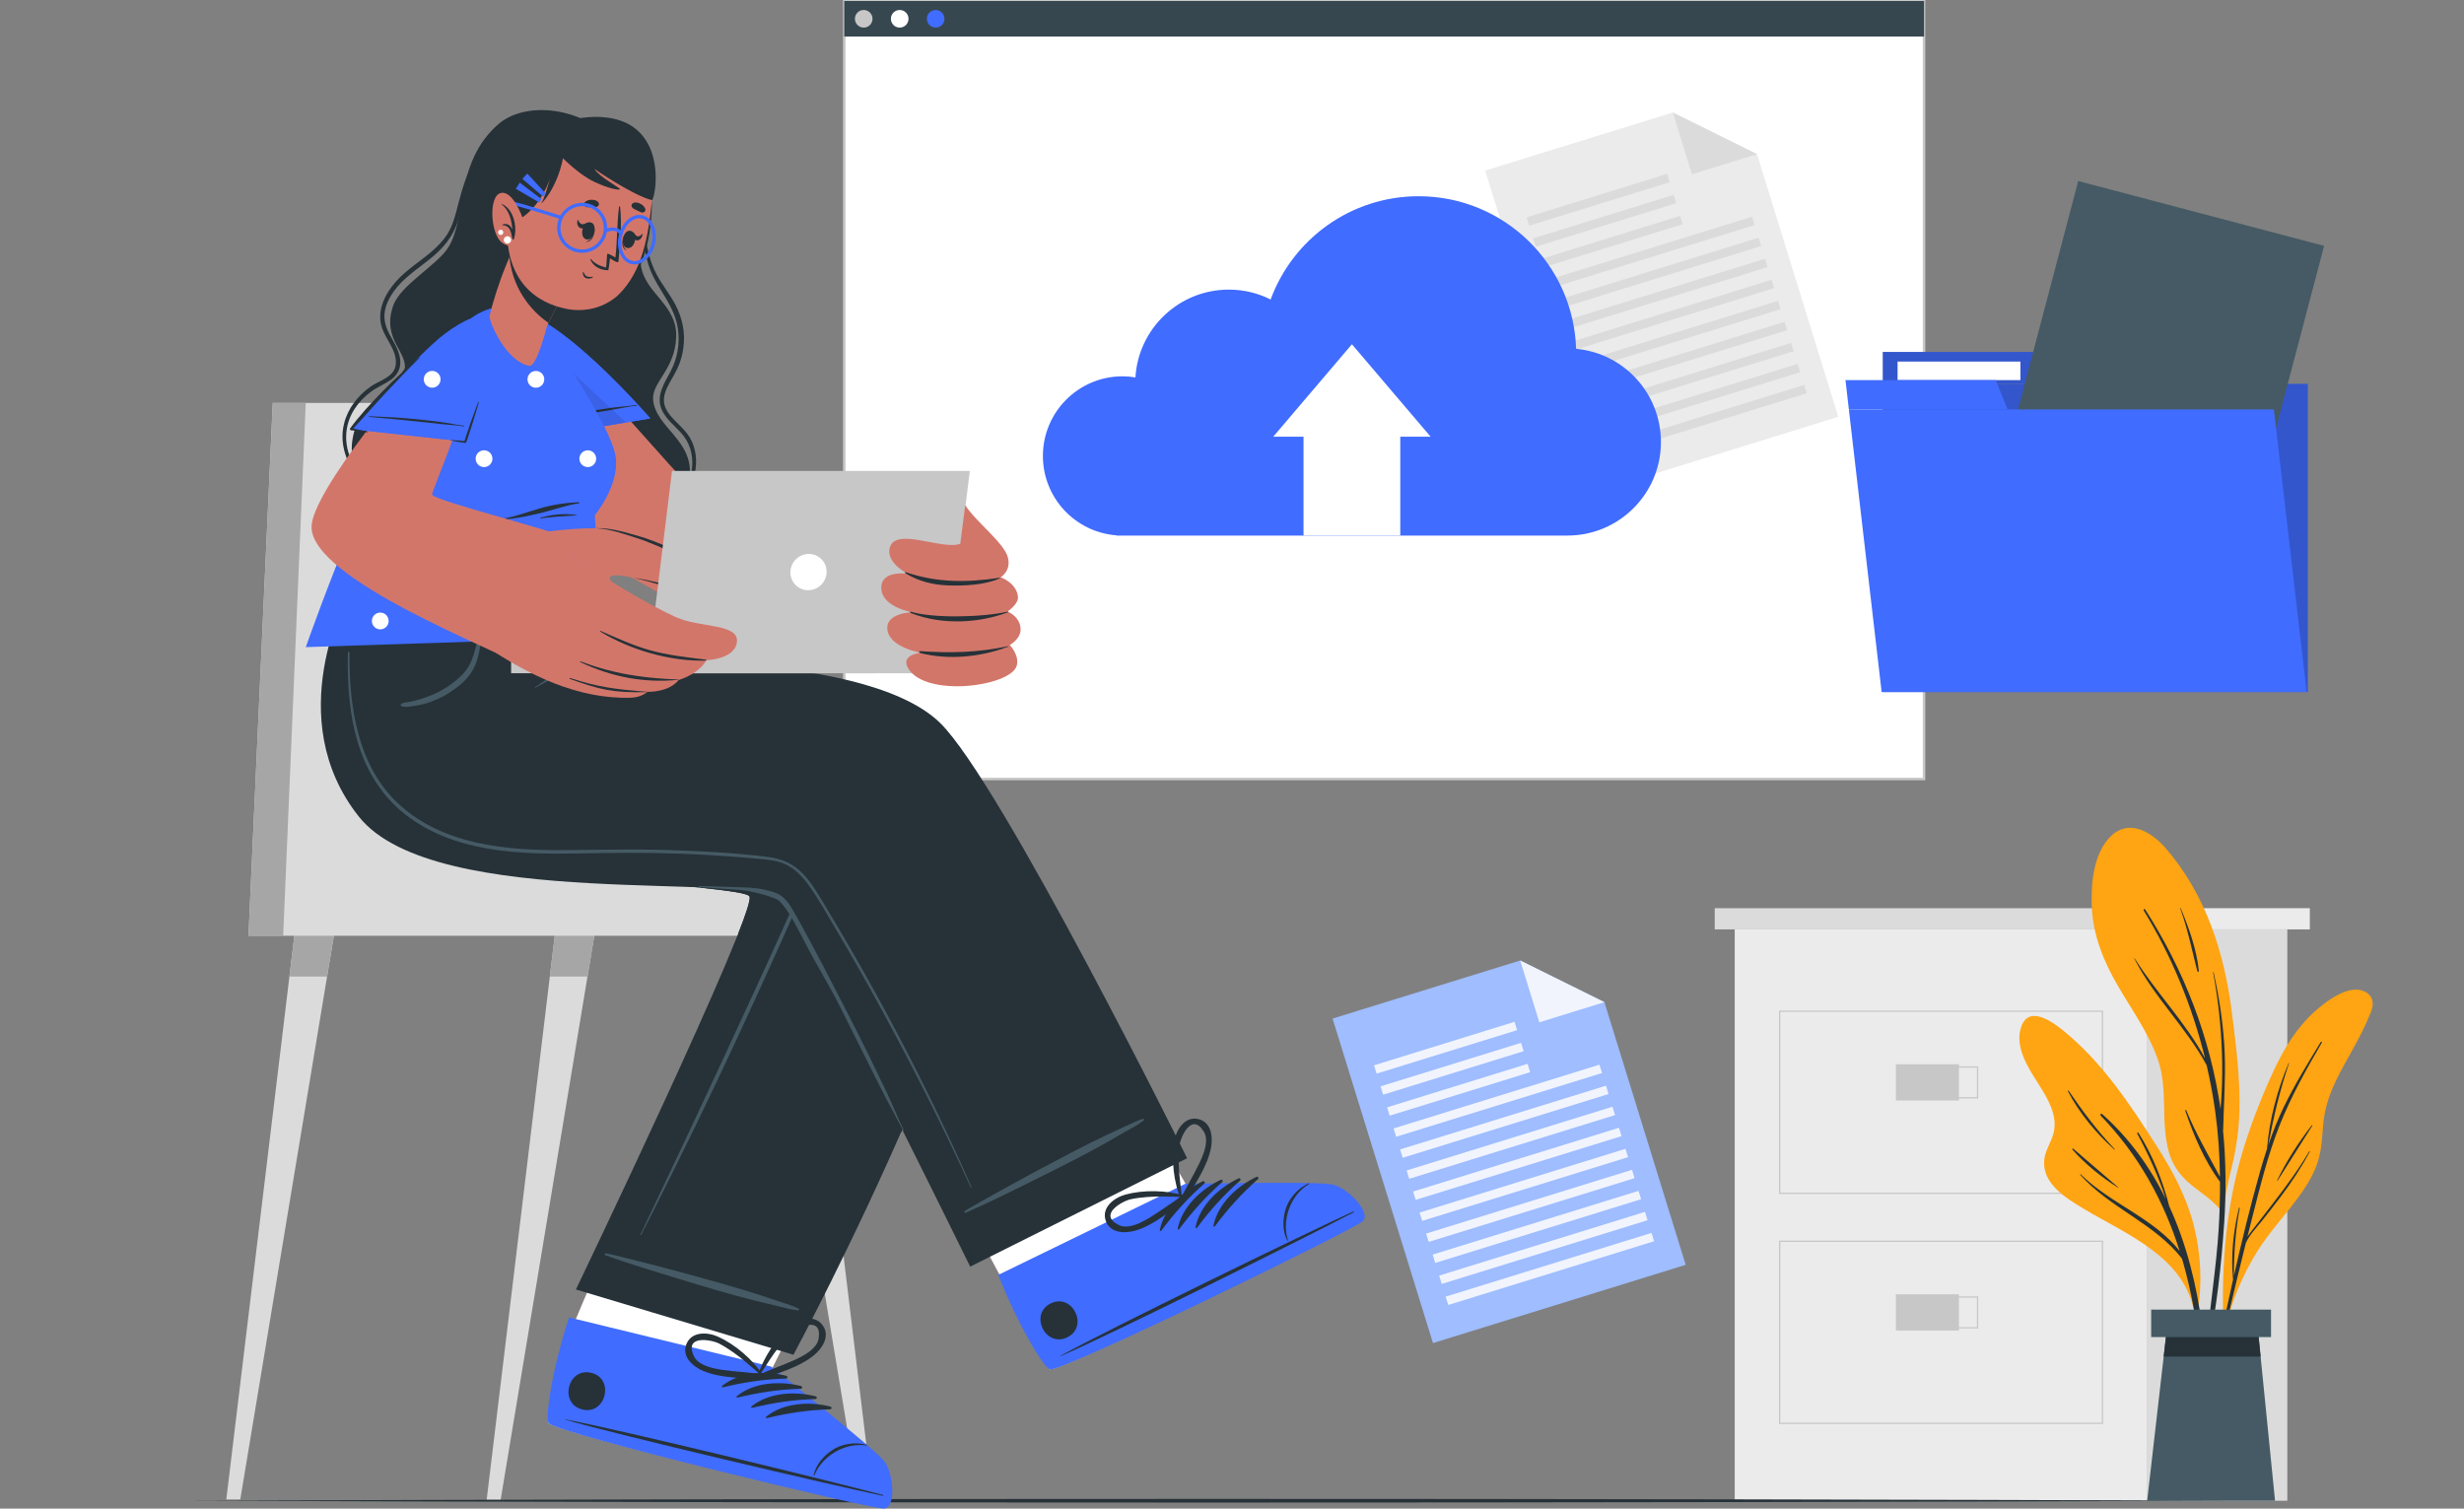 <svg width="490" height="300" viewBox="0 0 490 300" fill="none" xmlns="http://www.w3.org/2000/svg">
<rect x="0" y="0" width="490" height="300" fill="#808080" stroke="none"/>
<g clip-path="url(#clip0_3374_73679)">
<path d="M427.05 184.824H344.977V298.437H427.05V184.824Z" fill="#EBEBEB"/>
<path d="M431.026 180.602H341V184.816H431.026V180.602Z" fill="#DBDBDB"/>
<path d="M459.341 180.602H431.025V184.816H459.341V180.602Z" fill="#EBEBEB"/>
<path d="M454.861 184.824H427.051V298.437H454.861V184.824Z" fill="#DBDBDB"/>
<path d="M418.11 201.094H353.914V237.3H418.11V201.094Z" stroke="#C7C7C7" stroke-width="0.25" stroke-miterlimit="10"/>
<path d="M389.558 211.637H377.021V218.842H389.558V211.637Z" fill="#C7C7C7"/>
<path d="M393.267 212.18H380.73V218.303H393.267V212.18Z" stroke="#C7C7C7" stroke-width="0.25" stroke-miterlimit="10"/>
<path d="M418.11 246.836H353.914V283.042H418.11V246.836Z" stroke="#C7C7C7" stroke-width="0.25" stroke-miterlimit="10"/>
<path d="M389.558 257.379H377.021V264.584H389.558V257.379Z" fill="#C7C7C7"/>
<path d="M393.267 257.922H380.73V264.046H393.267V257.922Z" stroke="#C7C7C7" stroke-width="0.25" stroke-miterlimit="10"/>
<path d="M37 298.43C167.373 297.949 313.627 297.941 444 298.43C313.627 298.92 167.373 298.912 37 298.43Z" fill="#263238"/>
<path d="M382.621 0.199H167.895V154.91H382.621V0.199Z" fill="white" stroke="#C7C7C7" stroke-width="0.5" stroke-miterlimit="10"/>
<path d="M382.621 0.199H167.895V7.27H382.621V0.199Z" fill="#37474F"/>
<path d="M173.513 3.736C173.513 4.707 172.732 5.488 171.761 5.488C170.791 5.488 170.01 4.707 170.01 3.736C170.01 2.766 170.791 1.984 171.761 1.984C172.732 1.984 173.513 2.766 173.513 3.736Z" fill="#C7C7C7"/>
<path d="M180.669 3.736C180.669 4.707 179.888 5.488 178.917 5.488C177.947 5.488 177.166 4.707 177.166 3.736C177.166 2.766 177.947 1.984 178.917 1.984C179.888 1.984 180.669 2.766 180.669 3.736Z" fill="white"/>
<path d="M187.823 3.736C187.823 4.707 187.042 5.488 186.072 5.488C185.101 5.488 184.32 4.707 184.32 3.736C184.32 2.766 185.101 1.984 186.072 1.984C187.042 1.984 187.823 2.766 187.823 3.736Z" fill="#406CFF"/>
<path d="M458.938 76.328H374.412V137.619H458.938V76.328Z" fill="#406CFF"/>
<path d="M404.283 69.981H374.412V76.327H406L404.283 69.981Z" fill="#406CFF"/>
<g opacity="0.2">
<path d="M458.938 76.328H374.412V137.619H458.938V76.328Z" fill="black"/>
<path d="M404.283 69.981H374.412V76.327H406L404.283 69.981Z" fill="black"/>
</g>
<path d="M401.785 71.898H377.359V75.591H401.785V71.898Z" fill="white"/>
<path d="M449.29 97.805L462.182 48.895L413.284 35.999L400.392 84.909L449.29 97.805Z" fill="#455A64"/>
<path d="M458.715 137.617H374.19L367.67 81.414H452.196L458.715 137.617Z" fill="#406CFF"/>
<path d="M396.862 75.59H367L367.67 81.413H399.249L396.862 75.59Z" fill="#406CFF"/>
<path d="M365.571 82.89L315.316 98.452L295.348 33.924L332.657 22.371L349.406 30.657L365.571 82.89Z" fill="#EBEBEB"/>
<path d="M332.656 22.371L349.406 30.657L336.467 34.666L332.656 22.371Z" fill="#DBDBDB"/>
<path d="M304.107 44.873L332.045 36.223L331.532 34.564L303.593 43.215L304.107 44.873Z" fill="#DBDBDB"/>
<path d="M305.404 49.057L333.342 40.406L332.829 38.748L304.89 47.398L305.404 49.057Z" fill="#DBDBDB"/>
<path d="M306.702 53.233L334.641 44.582L334.127 42.924L306.189 51.574L306.702 53.233Z" fill="#DBDBDB"/>
<path d="M307.995 57.426L348.934 44.75L348.42 43.092L307.482 55.767L307.995 57.426Z" fill="#DBDBDB"/>
<path d="M309.294 61.602L350.232 48.926L349.719 47.267L308.78 59.943L309.294 61.602Z" fill="#DBDBDB"/>
<path d="M310.585 65.785L351.523 53.109L351.01 51.451L310.071 64.127L310.585 65.785Z" fill="#DBDBDB"/>
<path d="M311.876 69.973L352.814 57.297L352.301 55.638L311.362 68.314L311.876 69.973Z" fill="#DBDBDB"/>
<path d="M313.167 74.156L354.105 61.48L353.592 59.822L312.653 72.498L313.167 74.156Z" fill="#DBDBDB"/>
<path d="M314.465 78.332L355.404 65.656L354.891 63.998L313.952 76.674L314.465 78.332Z" fill="#DBDBDB"/>
<path d="M315.764 82.516L356.703 69.84L356.19 68.181L315.251 80.857L315.764 82.516Z" fill="#DBDBDB"/>
<path d="M317.053 86.692L357.992 74.016L357.479 72.357L316.54 85.033L317.053 86.692Z" fill="#DBDBDB"/>
<path d="M318.352 90.875L359.291 78.199L358.778 76.541L317.839 89.217L318.352 90.875Z" fill="#DBDBDB"/>
<path d="M335.224 251.519L284.968 267.081L265 202.553L302.309 191L319.058 199.286L335.224 251.519Z" fill="#9FBDFF"/>
<path d="M302.309 191L319.058 199.286L306.119 203.295L302.309 191Z" fill="#F1F4FD"/>
<path d="M273.759 213.502L301.697 204.852L301.184 203.193L273.246 211.844L273.759 213.502Z" fill="#F1F4FD"/>
<path d="M275.056 217.686L302.994 209.035L302.481 207.377L274.543 216.027L275.056 217.686Z" fill="#F1F4FD"/>
<path d="M276.355 221.861L304.293 213.211L303.78 211.552L275.842 220.203L276.355 221.861Z" fill="#F1F4FD"/>
<path d="M277.647 226.055L318.586 213.379L318.073 211.72L277.134 224.396L277.647 226.055Z" fill="#F1F4FD"/>
<path d="M278.946 230.231L319.885 217.555L319.372 215.896L278.433 228.572L278.946 230.231Z" fill="#F1F4FD"/>
<path d="M280.237 234.414L321.176 221.738L320.663 220.08L279.724 232.756L280.237 234.414Z" fill="#F1F4FD"/>
<path d="M281.528 238.602L322.467 225.926L321.954 224.267L281.015 236.943L281.528 238.602Z" fill="#F1F4FD"/>
<path d="M282.819 242.785L323.758 230.109L323.245 228.451L282.306 241.127L282.819 242.785Z" fill="#F1F4FD"/>
<path d="M284.118 246.961L325.057 234.285L324.543 232.627L283.605 245.303L284.118 246.961Z" fill="#F1F4FD"/>
<path d="M285.417 251.145L326.355 238.469L325.842 236.81L284.903 249.486L285.417 251.145Z" fill="#F1F4FD"/>
<path d="M286.706 255.32L327.645 242.645L327.131 240.986L286.192 253.662L286.706 255.32Z" fill="#F1F4FD"/>
<path d="M288.005 259.504L328.943 246.828L328.43 245.17L287.491 257.846L288.005 259.504Z" fill="#F1F4FD"/>
<path d="M207.396 90.665C207.396 99.014 213.85 105.848 222.047 106.456V106.503H311.695C321.975 106.503 330.298 98.17 330.298 87.895C330.298 78.204 322.89 70.234 313.43 69.366C312.894 52.526 299.08 39.023 282.109 39.023C268.603 39.023 257.084 47.57 252.682 59.557C250.181 58.294 247.356 57.592 244.366 57.592C234.473 57.592 226.386 65.31 225.795 75.048C224.958 74.906 224.098 74.835 223.223 74.835C214.481 74.835 207.396 81.929 207.396 90.665Z" fill="#406CFF"/>
<path d="M278.465 83.449H259.223V106.492H278.465V83.449Z" fill="white"/>
<path d="M253.203 86.836H284.493L268.848 68.457L253.203 86.836Z" fill="white"/>
<path d="M151 178.898L153.546 194.194L170.817 298.184H173.599L161.045 194.194L159.184 178.898H151Z" fill="#DBDBDB"/>
<path d="M159.184 178.898H151L153.546 194.194H161.045L159.184 178.898Z" fill="#A6A6A6"/>
<path d="M96.787 298.184H99.57L116.832 194.194L119.377 178.898H111.193L109.341 194.194L96.787 298.184Z" fill="#DBDBDB"/>
<path d="M111.194 178.898L109.342 194.194H116.832L119.378 178.898H111.194Z" fill="#A6A6A6"/>
<path d="M45 298.184H47.783L65.045 194.194L67.599 178.898H59.406L57.554 194.194L45 298.184Z" fill="#DBDBDB"/>
<path d="M57.555 194.194H65.045L67.6 178.898H59.407L57.555 194.194Z" fill="#A6A6A6"/>
<path d="M49.416 186.087H175.925V172.754H128.564L112.643 80.125H54.242L49.416 186.087Z" fill="#DBDBDB"/>
<path d="M49.416 186.087H56.313L60.802 80.125H54.242L49.416 186.087Z" fill="#A6A6A6"/>
<path d="M175.634 299.702C173.344 299.921 111.038 285.009 109.086 282.983C108.849 282.755 110.08 277.097 111.887 269.367L111.923 269.212C113.055 264.311 131.247 224.723 131.247 224.723L171.629 236.03L153.244 272.771C153.244 272.771 160.844 278.265 167.35 283.485C167.35 283.494 167.368 283.494 167.368 283.503C171.391 286.706 174.858 289.59 175.588 290.521C177.495 292.958 177.933 299.501 175.643 299.702H175.634Z" fill="#D3766A"/>
<path d="M175.624 299.692C173.343 299.911 111.037 284.999 109.066 282.983C108.829 282.754 110.061 277.096 111.867 269.367L111.904 269.221C112.314 267.395 115.124 260.743 118.455 253.113C125.097 254.911 148.919 261.372 157.577 264.055L153.225 272.761C153.225 272.761 160.816 278.264 167.33 283.475C167.33 283.475 167.33 283.475 167.33 283.494C171.354 286.697 174.821 289.581 175.56 290.511C177.467 292.957 177.904 299.501 175.614 299.692H175.624Z" fill="white"/>
<path d="M175.834 299.99C173.48 300.191 111.138 285.106 109.121 283.034C108.355 282.249 109.742 272.411 113.172 261.98L153.353 271.754C153.353 271.754 173.863 288.026 175.824 290.545C177.777 293.054 178.187 299.789 175.834 299.99Z" fill="#406CFF"/>
<path d="M175.541 297.276C165.149 294.492 122.988 284.235 112.505 282.273C112.423 282.255 112.405 282.318 112.487 282.337C122.724 285.321 164.966 295.232 175.495 297.44C175.714 297.486 175.76 297.331 175.531 297.267L175.541 297.276Z" fill="#263238"/>
<path d="M172.355 287.33C169.901 286.627 167.191 287.22 165.485 288.37C163.843 289.474 162.246 291.199 161.799 293.39C161.79 293.453 161.9 293.481 161.927 293.417C163.515 289.474 168.104 286.773 172.328 287.458C172.41 287.476 172.447 287.348 172.355 287.33Z" fill="#263238"/>
<path d="M156.372 273.594C152.202 272.526 146.992 272.827 143.571 275.62C143.434 275.729 143.598 275.912 143.735 275.884C147.987 274.853 151.937 274.269 156.326 274.132C156.636 274.123 156.673 273.676 156.381 273.603L156.372 273.594Z" fill="#263238"/>
<path d="M159.301 275.629C155.132 274.561 149.922 274.862 146.501 277.655C146.364 277.764 146.528 277.947 146.665 277.919C150.917 276.888 154.867 276.304 159.256 276.167C159.566 276.158 159.602 275.711 159.31 275.638L159.301 275.629Z" fill="#263238"/>
<path d="M162.219 277.672C158.05 276.604 152.84 276.905 149.419 279.698C149.282 279.807 149.446 279.99 149.583 279.962C153.835 278.931 157.785 278.347 162.174 278.21C162.484 278.201 162.52 277.754 162.228 277.681L162.219 277.672Z" fill="#263238"/>
<path d="M165.149 279.711C160.979 278.643 155.77 278.944 152.348 281.737C152.212 281.846 152.376 282.029 152.513 282.002C156.764 280.97 160.715 280.386 165.103 280.249C165.413 280.24 165.45 279.793 165.158 279.72L165.149 279.711Z" fill="#263238"/>
<path d="M117.569 272.992C112.87 271.869 111.118 279.17 115.826 280.293C120.525 281.415 122.276 274.114 117.569 272.992Z" fill="#263238"/>
<path d="M163.589 263.522C161.892 261.25 158.817 262.327 157.066 263.832C154.237 266.278 151.783 270.066 150.679 273.616C150.652 273.707 150.706 273.752 150.779 273.771C150.798 274.09 151.09 274.428 151.445 274.291C154.922 272.949 158.808 271.945 161.764 269.582C163.498 268.204 165.186 265.676 163.58 263.531L163.589 263.522ZM156.308 271.17C154.611 271.872 152.896 272.484 151.226 273.25C152.476 271.343 153.644 269.399 155.086 267.62C155.77 266.771 156.5 265.913 157.294 265.165C158.535 264.006 163.489 261.496 162.804 266.15C162.43 268.715 158.325 270.33 156.308 271.17Z" fill="#263238"/>
<path d="M139.914 272.649C143.418 274.091 147.432 273.963 151.146 274.273C151.529 274.31 151.721 273.899 151.648 273.589C151.711 273.562 151.757 273.489 151.702 273.416C149.649 270.322 146.228 267.374 142.825 265.823C140.726 264.864 137.469 264.7 136.475 267.356C135.544 269.866 137.871 271.809 139.914 272.658V272.649ZM137.971 269.656C136.01 265.385 141.465 266.398 142.98 267.164C143.956 267.657 144.887 268.278 145.79 268.898C147.67 270.203 149.339 271.745 151.073 273.215C149.257 272.95 147.442 272.841 145.617 272.649C143.445 272.412 139.057 272.01 137.971 269.656Z" fill="#263238"/>
<path d="M157.795 269.404L114.531 256.426C114.531 256.426 150.186 182.095 149.064 178.317C148.316 175.789 94.851 175.616 79.177 161.544C62.955 146.979 75.582 118.369 75.582 118.369L120.534 118.141C120.534 118.141 119.759 127.522 121.483 128.982C122.614 129.959 184.071 135.361 195.841 157.966C206.525 178.482 157.786 269.413 157.786 269.413L157.795 269.404Z" fill="#263238"/>
<path d="M149.074 178.307C149.265 178.946 148.399 181.62 146.82 185.608L179.127 225.315C190.65 199.041 201.48 168.752 195.86 157.956C184.09 135.351 122.633 129.939 121.493 128.972C119.787 127.512 120.553 118.121 120.553 118.121L92.023 118.267L139.439 176.527C145.151 177.157 148.882 177.65 149.074 178.307Z" fill="#263238"/>
<path d="M158.872 260.251C157.75 259.685 156.518 259.338 155.341 258.937C154.091 258.517 152.841 258.088 151.591 257.677C149.119 256.883 146.646 256.126 144.146 255.414C139.119 253.99 134.092 252.603 129.028 251.317C126.392 250.65 120.735 249.181 120.388 249.236C120.224 249.263 120.178 249.546 120.334 249.601C125.224 251.353 130.187 252.85 135.15 254.365C140.105 255.88 145.077 257.367 150.095 258.636C151.491 258.992 152.887 259.302 154.283 259.63C155.743 259.977 157.221 260.452 158.726 260.579C158.872 260.589 159.009 260.315 158.854 260.233L158.872 260.251Z" fill="#455A64"/>
<path d="M78.009 126.93C78.146 125.433 78.319 123.927 78.484 122.431C78.502 122.257 78.775 122.257 78.757 122.431C78.155 128.509 77.544 134.733 78.657 140.792C79.706 146.46 82.48 151.424 86.686 155.348C95.6 163.671 108.072 166.117 119.695 168.097C126.346 169.229 133.043 170.105 139.758 170.762C143.052 171.081 146.345 171.346 149.648 171.556C152.914 171.757 156.199 171.793 159.465 171.976C160.496 172.03 161.418 172.505 161.263 173.682C161.162 174.394 160.761 175.097 160.478 175.745C160.131 176.539 159.775 177.333 159.429 178.127C158.115 181.093 156.801 184.059 155.469 187.024C152.732 193.13 149.958 199.217 147.139 205.286C141.556 217.341 135.753 229.296 129.759 241.141C129.01 242.611 128.271 244.08 127.514 245.549C127.469 245.65 127.323 245.549 127.368 245.467C133.098 233.467 138.773 221.429 144.366 209.356C147.139 203.36 149.913 197.373 152.659 191.368C154.028 188.366 155.396 185.364 156.746 182.352C157.422 180.846 158.097 179.34 158.772 177.835C159.109 177.077 159.447 176.329 159.785 175.571C160.067 174.942 161.08 173.445 160.378 172.861C159.912 172.469 158.936 172.605 158.37 172.587C157.504 172.56 156.628 172.532 155.761 172.505C154.11 172.45 152.458 172.386 150.807 172.304C147.459 172.14 144.119 171.912 140.789 171.62C134.257 171.054 127.742 170.224 121.264 169.183C109.714 167.321 97.16 165.232 87.917 157.475C83.839 154.052 80.637 149.654 79.058 144.543C77.297 138.858 77.462 132.789 78.009 126.93Z" fill="#455A64"/>
<path d="M270.681 242.722C269.057 244.346 211.559 272.609 208.758 272.299C208.43 272.281 205.766 267.134 202.235 260.025L202.162 259.888C199.908 255.398 179.453 217.607 179.453 217.607L215.227 199.492L236.248 236.261C236.248 236.261 245.6 235.649 253.948 235.512C253.957 235.512 253.966 235.512 253.975 235.512C259.121 235.412 263.619 235.421 264.787 235.668C267.807 236.325 272.314 241.088 270.681 242.704V242.722Z" fill="#D3766A"/>
<path d="M270.68 242.719C269.056 244.343 211.559 272.606 208.758 272.296C208.429 272.278 205.765 267.131 202.234 260.031L202.161 259.894C202.006 259.584 201.842 259.264 201.678 258.945C201.568 258.717 201.45 258.489 201.322 258.26C201.149 257.923 200.966 257.585 200.784 257.247C199.223 254.291 196.669 249.518 193.85 244.279L230.326 225.891L236.256 236.267C236.256 236.267 245.608 235.655 253.956 235.519C253.966 235.519 253.975 235.519 253.984 235.519C259.12 235.427 263.637 235.427 264.786 235.674C267.806 236.34 272.322 241.095 270.689 242.71L270.68 242.719Z" fill="white"/>
<path d="M271.026 242.825C269.338 244.486 211.704 272.639 208.83 272.32C207.735 272.21 202.535 263.741 198.529 253.52L235.708 235.414C235.708 235.414 261.884 234.867 265.004 235.551C268.106 236.245 272.723 241.164 271.035 242.825H271.026Z" fill="#406CFF"/>
<path d="M269.077 240.931C259.296 245.412 220.283 264.412 210.959 269.586C210.886 269.632 210.913 269.678 210.986 269.65C220.776 265.416 259.634 246.105 269.15 241.095C269.351 240.985 269.277 240.839 269.068 240.94L269.077 240.931Z" fill="#263238"/>
<path d="M260.28 235.301C257.944 236.323 256.238 238.513 255.654 240.484C255.098 242.383 254.97 244.728 256.01 246.699C256.038 246.754 256.147 246.699 256.129 246.644C254.833 242.592 256.649 237.591 260.344 235.429C260.417 235.383 260.362 235.273 260.28 235.31V235.301Z" fill="#263238"/>
<path d="M239.204 234.905C235.308 236.739 231.494 240.298 230.636 244.633C230.6 244.797 230.846 244.843 230.928 244.734C233.547 241.22 236.211 238.254 239.505 235.352C239.733 235.151 239.486 234.777 239.204 234.905Z" fill="#263238"/>
<path d="M242.762 234.612C238.866 236.446 235.053 240.005 234.195 244.34C234.159 244.504 234.405 244.55 234.487 244.441C237.106 240.927 239.77 237.961 243.063 235.059C243.291 234.858 243.045 234.484 242.762 234.612Z" fill="#263238"/>
<path d="M246.313 234.323C242.417 236.157 238.603 239.716 237.746 244.051C237.709 244.215 237.956 244.261 238.038 244.152C240.656 240.638 243.32 237.672 246.614 234.77C246.842 234.569 246.596 234.195 246.313 234.323Z" fill="#263238"/>
<path d="M249.87 234.03C245.974 235.864 242.16 239.423 241.302 243.758C241.266 243.922 241.512 243.968 241.594 243.859C244.213 240.345 246.877 237.379 250.171 234.477C250.399 234.276 250.152 233.902 249.87 234.03Z" fill="#263238"/>
<path d="M208.941 259.198C204.607 261.334 207.91 268.069 212.253 265.933C216.586 263.798 213.284 257.063 208.941 259.198Z" fill="#263238"/>
<path d="M238.346 222.545C235.6 221.879 233.903 224.672 233.52 226.944C232.9 230.631 233.42 235.112 234.834 238.552C234.87 238.635 234.943 238.644 235.007 238.607C235.226 238.844 235.664 238.917 235.856 238.58C237.68 235.331 240.034 232.082 240.801 228.368C241.248 226.196 240.947 223.175 238.337 222.545H238.346ZM237.617 233.086C236.759 234.71 235.828 236.271 235.025 237.923C234.779 235.659 234.432 233.414 234.405 231.124C234.396 230.029 234.405 228.906 234.542 227.82C234.761 226.132 236.978 221.049 239.414 225.064C240.755 227.282 238.629 231.142 237.607 233.077L237.617 233.086Z" fill="#263238"/>
<path d="M225.929 244.677C229.551 243.545 232.553 240.889 235.609 238.763C235.928 238.544 235.81 238.115 235.554 237.914C235.582 237.85 235.573 237.768 235.49 237.741C231.932 236.664 227.416 236.582 223.812 237.549C221.586 238.152 218.967 240.104 219.898 242.778C220.774 245.306 223.812 245.325 225.929 244.667V244.677ZM222.517 243.618C218.283 241.574 223.128 238.882 224.788 238.498C225.856 238.252 226.969 238.133 228.055 238.042C230.336 237.841 232.598 237.969 234.879 238.005C233.31 238.964 231.841 240.041 230.317 241.054C228.493 242.258 224.852 244.75 222.517 243.627V243.618Z" fill="#263238"/>
<path d="M236.074 230.321L192.937 251.876C192.937 251.876 159.271 183.413 155.576 178.996C150.649 173.119 86.519 181.424 71.392 162.423C55.745 142.784 69.156 118.391 69.156 118.391L117.977 118.363C117.977 118.363 118.123 123.775 115.304 131.696C115.304 131.696 171.132 128.374 186.925 143.733C199.05 155.524 236.074 230.321 236.074 230.321Z" fill="#263238"/>
<path d="M106.41 136.628C108.928 134.922 111.483 133.306 114.175 131.883C115.534 131.162 118.326 129.93 120.059 129.51C121.483 129.163 122.103 129.063 120.771 129.692C120.005 130.058 118.545 130.751 117.176 131.399C117.432 131.399 117.687 131.381 117.934 131.372C118.892 131.326 119.849 131.29 120.817 131.262C122.696 131.217 124.576 131.226 126.446 131.217C130.26 131.198 134.028 131.554 137.823 131.746C137.924 131.746 137.924 131.91 137.823 131.901C134.028 131.773 130.223 131.983 126.428 131.965C124.548 131.965 122.669 132.01 120.798 132.047C119.877 132.065 118.965 132.083 118.043 132.093C117.286 132.102 116.483 132.166 115.707 132.093C115.297 132.284 114.932 132.458 114.658 132.585C111.894 133.89 109.147 135.25 106.483 136.747C106.401 136.792 106.319 136.683 106.401 136.628H106.41Z" fill="#455A64"/>
<path d="M119.129 116.535C118.637 118.835 118.208 121.162 117.633 123.444C117.369 124.493 117.104 125.561 116.748 126.583C116.447 127.441 115.973 128.436 114.996 128.655C113.865 128.91 113.509 127.952 113.573 127.012C113.637 125.963 113.874 124.904 114.048 123.873C114.248 122.677 114.449 121.482 114.622 120.286C114.714 119.684 114.805 119.091 114.887 118.488C114.905 118.333 114.978 117.192 115.051 116.864C115.06 116.891 115.079 116.919 115.115 116.91C115.124 116.91 115.142 116.91 115.151 116.91C115.179 116.91 115.215 116.882 115.215 116.846C115.215 116.754 115.215 116.736 115.151 116.672C115.124 116.645 115.079 116.645 115.051 116.672C114.841 116.8 114.832 117.092 114.768 117.32C114.604 117.904 114.431 118.488 114.285 119.082C114.002 120.186 113.737 121.29 113.491 122.394C113.254 123.508 113.017 124.612 112.788 125.725C112.615 126.556 112.405 127.432 112.652 128.271C112.925 129.184 113.683 129.631 114.495 129.668C114.458 129.741 114.412 129.814 114.385 129.896C114.294 130.124 114.23 130.37 114.148 130.599C114.066 130.836 114.002 131.073 113.938 131.319C113.911 131.438 113.892 131.557 113.883 131.675C113.874 131.812 113.902 131.94 113.883 132.068C113.865 132.269 114.148 132.387 114.239 132.186C114.294 132.068 114.376 131.977 114.44 131.858C114.504 131.739 114.549 131.602 114.595 131.466C114.668 131.237 114.723 131 114.777 130.772C114.823 130.535 114.887 130.307 114.923 130.069C114.942 129.932 114.942 129.786 114.951 129.649C115.416 129.586 115.872 129.412 116.255 129.102C116.921 128.563 117.296 127.76 117.551 126.966C117.861 126.008 118.098 125.013 118.336 124.028C118.92 121.591 119.394 119.118 119.54 116.618C119.558 116.353 119.184 116.271 119.12 116.545L119.129 116.535Z" fill="#455A64"/>
<path d="M95.59 123.097C95.426 124.238 95.326 125.388 95.107 126.519C94.888 127.624 94.623 128.737 94.304 129.823C93.994 130.854 93.601 131.904 93.008 132.816C92.433 133.702 91.667 134.468 90.864 135.153C89.295 136.485 87.507 137.562 85.6 138.319C84.642 138.703 83.647 139.031 82.653 139.296C82.133 139.433 81.604 139.542 81.065 139.624C80.618 139.697 80.18 139.725 79.788 139.962C79.624 140.062 79.66 140.327 79.825 140.409C80.518 140.719 81.476 140.5 82.197 140.409C83.045 140.291 83.894 140.117 84.715 139.88C86.375 139.396 87.981 138.63 89.441 137.699C90.873 136.777 92.306 135.645 93.337 134.286C94.404 132.871 94.979 131.238 95.317 129.522C95.727 127.459 95.983 125.224 95.8 123.125C95.791 123.006 95.599 122.988 95.581 123.115L95.59 123.097Z" fill="#455A64"/>
<path d="M227.318 222.473C226.114 222.829 224.983 223.422 223.851 223.942C222.656 224.49 221.452 225.037 220.266 225.603C217.921 226.716 215.603 227.866 213.304 229.071C208.679 231.489 204.062 233.935 199.5 236.472C197.119 237.795 192.01 240.615 191.791 240.889C191.69 241.026 191.854 241.254 192 241.19C196.754 239.1 201.398 236.782 206.042 234.473C210.686 232.165 215.321 229.847 219.846 227.319C221.096 226.616 222.328 225.886 223.578 225.165C224.882 224.417 226.278 223.741 227.464 222.801C227.583 222.71 227.492 222.409 227.318 222.464V222.473Z" fill="#455A64"/>
<path d="M69.186 129.752C69.186 129.542 69.514 129.551 69.505 129.752C69.414 140.356 71.047 152.211 79.213 159.813C88.163 168.154 101.064 169.148 112.678 169.048C119.348 168.993 125.999 168.82 132.668 169.03C139.365 169.24 146.126 169.568 152.777 170.417C155.459 170.764 157.713 171.731 159.611 173.684C161.454 175.591 162.777 177.937 164.136 180.191C167.494 185.749 170.742 191.37 173.88 197.047C180.13 208.335 185.905 219.871 191.224 231.625C191.881 233.085 192.538 234.545 193.186 236.014C193.231 236.115 193.085 236.197 193.04 236.097C187.639 224.297 181.799 212.698 175.604 201.299C172.502 195.596 169.3 189.956 165.988 184.371C164.428 181.742 162.923 179.059 161.189 176.55C159.656 174.332 157.74 172.242 155.076 171.439C153.48 170.955 151.764 170.873 150.113 170.718C148.407 170.563 146.71 170.417 145.004 170.298C141.683 170.052 138.353 169.869 135.022 169.751C128.298 169.504 121.592 169.587 114.868 169.714C103.199 169.924 90.453 169.523 80.773 162.094C76.585 158.882 73.574 154.474 71.777 149.528C69.952 144.49 69.295 139.078 69.177 133.74C69.149 132.407 69.149 131.066 69.177 129.733L69.186 129.752Z" fill="#455A64"/>
<path d="M139.055 176.195C141.436 176.241 143.818 176.341 146.199 176.414C148.179 176.478 150.168 176.46 152.111 176.944C153.908 177.391 155.341 177.61 156.819 179.627C158.662 182.145 168.68 201.511 172.886 210.08C174.054 212.462 175.203 214.844 176.334 217.235C177.502 219.708 178.533 222.245 179.701 224.718C179.747 224.809 179.61 224.882 179.564 224.791C178.533 222.72 177.384 220.712 176.325 218.658C175.258 216.605 174.227 214.534 173.187 212.462C171.097 208.282 169.008 204.103 166.91 199.923C164.83 195.789 162.302 191.755 160.186 187.63C158.406 184.162 155.989 179.435 154.292 178.741C152.303 177.92 149.055 177.099 146.92 176.953C144.292 176.77 141.674 176.606 139.046 176.387C138.927 176.378 138.927 176.195 139.046 176.195H139.055Z" fill="#455A64"/>
<path d="M99.231 24.584C90.427 32.131 92.881 43.146 89.204 49.114C86.96 52.765 79.634 56.625 78.174 60.832C75.783 67.749 81.641 70.232 80.327 73.992C78.466 79.312 71.34 78.901 70.063 87.617C68.776 96.332 78.365 105.595 101.102 108.104C123.847 110.614 136.337 102.282 137.149 94.899C137.961 87.507 130.398 85.052 129.887 79.531C129.558 76.008 134.23 73.544 134.467 67.056C134.704 60.567 128.381 58.45 127.478 52.938C126.566 47.398 129.485 34.029 121.393 27.194C113.291 20.358 103.583 20.86 99.24 24.593L99.231 24.584Z" fill="#263238"/>
<path d="M100.254 24.772C97.745 26.533 95.838 28.806 94.405 31.516C92.927 34.336 91.942 37.384 91.157 40.459C90.692 42.276 90.263 44.137 89.387 45.816C88.63 47.267 87.544 48.49 86.331 49.585C83.867 51.812 80.939 53.501 78.722 56.001C76.632 58.374 74.999 61.54 75.839 64.762C76.295 66.514 77.454 67.947 78.165 69.59C78.849 71.141 79.123 73.067 77.791 74.362C76.651 75.467 75.008 75.969 73.713 76.872C72.445 77.757 71.313 78.843 70.392 80.094C68.521 82.631 67.709 85.724 68.302 88.845C69.644 95.918 76.276 99.942 82.408 102.48C83.265 102.835 84.123 103.173 84.981 103.52C85.117 103.575 85.227 103.383 85.09 103.319C78.941 100.563 71.806 97.332 69.443 90.461C68.375 87.367 68.722 84.091 70.501 81.335C71.359 80.011 72.481 78.852 73.749 77.912C74.99 77 76.413 76.434 77.672 75.567C78.95 74.691 79.68 73.395 79.607 71.825C79.525 70.165 78.713 68.713 77.91 67.299C77.061 65.802 76.34 64.296 76.459 62.535C76.569 60.883 77.335 59.323 78.275 57.99C80.191 55.28 83.019 53.501 85.564 51.447C88.119 49.385 90.163 47.003 91.103 43.79C91.577 42.166 91.869 40.496 92.27 38.862C92.644 37.347 93.082 35.833 93.63 34.363C94.697 31.452 96.221 28.632 98.438 26.433C99.022 25.858 99.633 25.338 100.317 24.89C100.39 24.836 100.317 24.717 100.244 24.772H100.254Z" fill="#263238"/>
<path d="M138.162 89.47C137.879 88.274 137.35 87.124 136.592 86.157C135.799 85.153 134.841 84.304 133.965 83.383C133.134 82.507 132.35 81.521 132.103 80.307C131.812 78.856 132.423 77.46 133.107 76.21C133.819 74.896 134.622 73.654 135.142 72.249C135.643 70.889 135.926 69.457 136.008 68.005C136.173 64.985 135.288 62.11 133.718 59.546C132.943 58.277 132.067 57.072 131.282 55.804C130.416 54.408 129.74 52.957 129.266 51.387C128.244 47.965 128.025 44.351 127.186 40.874C126.328 37.315 125.051 33.865 123.491 30.562C123.454 30.48 123.336 30.562 123.372 30.635C124.786 33.619 125.836 36.74 126.602 39.952C127.323 43 127.606 46.094 128.144 49.169C128.408 50.675 128.746 52.172 129.293 53.605C129.813 54.937 130.516 56.187 131.264 57.41C132.797 59.92 134.384 62.393 134.813 65.359C135.233 68.297 134.731 71.245 133.344 73.874C132.149 76.137 130.47 78.628 131.52 81.275C132.405 83.52 134.54 84.861 135.963 86.714C137.523 88.758 137.979 91.395 137.505 93.905C136.282 100.275 129.896 103.432 123.929 103.752C123.746 103.761 123.746 104.044 123.929 104.044C129.12 103.98 134.777 101.699 137.213 96.834C138.344 94.58 138.746 91.925 138.162 89.461V89.47Z" fill="#263238"/>
<path d="M103.101 70.585C105.272 79.519 119.487 110.748 124.542 114.125C130.39 118.04 161.365 133.691 167.204 131.802C169.229 131.145 177.879 109.525 173.992 107.846C162.131 102.708 139.76 98.821 136.603 96.064C134.514 94.249 121.877 79.483 110.3 67.062C105.92 62.371 101.696 64.808 103.101 70.576V70.585Z" fill="#D3766A"/>
<path d="M101.459 70.037C102.554 75.832 107.572 86.829 107.572 86.829L129.323 83.206C129.323 83.206 116.796 68.751 107.636 63.686C103.959 61.651 100.346 64.16 101.459 70.028V70.037Z" fill="#406CFF"/>
<path d="M101.459 70.037C102.554 75.832 107.572 86.829 107.572 86.829L129.323 83.206C129.323 83.206 116.796 68.751 107.636 63.686C103.959 61.651 100.346 64.16 101.459 70.028V70.037Z" fill="#406CFF"/>
<path d="M108.238 75.432C108.238 76.353 107.49 77.102 106.568 77.102C105.647 77.102 104.898 76.353 104.898 75.432C104.898 74.51 105.647 73.762 106.568 73.762C107.49 73.762 108.238 74.51 108.238 75.432Z" fill="white"/>
<path d="M107.235 83.86C110.428 83.112 113.63 82.409 116.86 81.843C118.475 81.56 120.09 81.305 121.714 81.076C123.329 80.848 124.98 80.784 126.595 80.529C126.686 80.511 126.705 80.657 126.613 80.666C124.989 80.83 123.374 81.222 121.769 81.478C120.154 81.734 118.539 81.998 116.924 82.281C113.703 82.829 110.474 83.376 107.262 83.997C107.171 84.015 107.162 83.878 107.244 83.86H107.235Z" fill="#263238"/>
<path opacity="0.1" d="M124.479 84.019L107.573 86.829C107.573 86.829 102.555 75.842 101.469 70.029C100.912 67.035 101.569 64.927 102.846 63.832L124.488 84.019H124.479Z" fill="black"/>
<path d="M119.952 126.743L60.812 128.686C60.812 128.686 78.759 77.17 91.76 64.868C97.672 59.274 103.046 60.506 107.416 64.613C108.502 65.635 121.631 84.572 122.452 90.941C123.182 96.572 118.283 102.468 118.283 102.468L119.952 126.743Z" fill="#406CFF"/>
<path d="M77.29 91.215C77.29 92.136 76.542 92.885 75.621 92.885C75.466 92.885 75.311 92.866 75.165 92.811C75.621 91.808 76.077 90.813 76.542 89.827C76.999 90.119 77.29 90.63 77.29 91.215ZM96.259 89.544C95.337 89.544 94.589 90.293 94.589 91.215C94.589 92.136 95.337 92.885 96.259 92.885C97.18 92.885 97.928 92.136 97.928 91.215C97.928 90.293 97.18 89.544 96.259 89.544ZM116.887 89.544C115.966 89.544 115.218 90.293 115.218 91.215C115.218 92.136 115.966 92.885 116.887 92.885C117.809 92.885 118.557 92.136 118.557 91.215C118.557 90.293 117.809 89.544 116.887 89.544ZM85.94 73.766C85.018 73.766 84.27 74.514 84.27 75.436C84.27 76.357 85.018 77.106 85.94 77.106C86.861 77.106 87.609 76.357 87.609 75.436C87.609 74.514 86.861 73.766 85.94 73.766ZM106.568 73.766C105.647 73.766 104.899 74.514 104.899 75.436C104.899 76.357 105.647 77.106 106.568 77.106C107.49 77.106 108.238 76.357 108.238 75.436C108.238 74.514 107.49 73.766 106.568 73.766ZM75.621 121.814C74.699 121.814 73.951 122.562 73.951 123.484C73.951 124.406 74.699 125.154 75.621 125.154C76.542 125.154 77.29 124.406 77.29 123.484C77.29 122.562 76.542 121.814 75.621 121.814ZM96.259 121.814C95.337 121.814 94.589 122.562 94.589 123.484C94.589 124.406 95.337 125.154 96.259 125.154C97.18 125.154 97.928 124.406 97.928 123.484C97.928 122.562 97.18 121.814 96.259 121.814ZM116.887 121.814C115.966 121.814 115.218 122.562 115.218 123.484C115.218 124.406 115.966 125.154 116.887 125.154C117.809 125.154 118.557 124.406 118.557 123.484C118.557 122.562 117.809 121.814 116.887 121.814ZM85.94 106.035C85.018 106.035 84.27 106.783 84.27 107.705C84.27 108.627 85.018 109.375 85.94 109.375C86.861 109.375 87.609 108.627 87.609 107.705C87.609 106.783 86.861 106.035 85.94 106.035ZM106.568 106.035C105.647 106.035 104.899 106.783 104.899 107.705C104.899 108.627 105.647 109.375 106.568 109.375C107.49 109.375 108.238 108.627 108.238 107.705C108.238 106.783 107.49 106.035 106.568 106.035Z" fill="white"/>
<path d="M114.634 102.405C113.448 102.24 112.235 102.195 111.049 102.295C110.483 102.341 109.917 102.396 109.361 102.505C108.731 102.633 108.12 102.806 107.5 102.943C107.399 102.961 107.445 103.126 107.545 103.098C108.156 102.97 108.795 102.925 109.425 102.87C109.999 102.824 110.565 102.742 111.131 102.706C112.299 102.624 113.466 102.542 114.634 102.487C114.68 102.487 114.689 102.414 114.634 102.405Z" fill="#263238"/>
<path d="M115.124 99.863C112.433 99.973 109.851 100.365 107.26 101.123C104.605 101.898 101.95 102.939 99.194 103.267C99.094 103.276 99.094 103.441 99.194 103.432C100.517 103.286 101.831 103.14 103.145 102.939C104.459 102.738 105.745 102.409 107.041 102.127C109.751 101.524 112.369 100.511 115.115 100.082C115.243 100.064 115.243 99.872 115.115 99.872L115.124 99.863Z" fill="#263238"/>
<path d="M97.354 62.952C97.335 64.029 100.538 71.814 105.236 72.753C106.76 73.055 108.786 64.787 108.786 64.787L109.078 64.212L113.11 56.144L104.68 47.21L103.439 45.996C103.439 45.996 102.481 48.278 101.313 51.125C101.259 51.253 101.204 51.389 101.149 51.526C101.076 51.682 101.012 51.837 100.948 51.992C100.766 52.412 100.583 52.85 100.419 53.288C100.291 53.616 100.155 53.936 100.027 54.292C99.89 54.638 99.771 54.985 99.635 55.332C98.375 58.818 97.372 62.496 97.354 62.952Z" fill="#D3766A"/>
<path d="M101.305 51.125C102.062 58.535 106.806 62.66 109.069 64.212L113.102 56.144L104.671 47.21L103.431 45.996C103.431 45.996 102.473 48.278 101.305 51.125Z" fill="#263238"/>
<path d="M128.887 46.78C125.684 62.294 116.041 62.121 112.692 61.427C109.654 60.798 99.408 58.27 100.986 42.509C102.565 26.749 110.785 23.335 117.801 24.412C124.818 25.489 132.08 31.266 128.878 46.78H128.887Z" fill="#D3766A"/>
<path d="M122.791 58.823C127.9 54.023 128.977 46.467 129.643 39.805C129.652 46.33 128.302 54.634 122.791 58.823Z" fill="#263238"/>
<path d="M127.547 42.235C127.192 42.107 126.891 41.934 126.553 41.779C126.17 41.596 125.85 41.496 125.631 41.122C125.513 40.921 125.604 40.583 125.787 40.456C126.215 40.145 126.735 40.246 127.201 40.446C127.703 40.665 128.04 40.957 128.296 41.441C128.542 41.916 128.013 42.408 127.547 42.244V42.235Z" fill="#263238"/>
<path d="M116.681 41.192C117.055 41.228 117.401 41.21 117.775 41.21C118.195 41.21 118.533 41.256 118.898 41.018C119.089 40.891 119.162 40.553 119.053 40.352C118.806 39.878 118.286 39.75 117.784 39.722C117.237 39.695 116.808 39.814 116.37 40.142C115.942 40.462 116.197 41.137 116.69 41.192H116.681Z" fill="#263238"/>
<path d="M118.262 45.543C118.262 45.543 118.171 45.58 118.162 45.616C117.979 46.675 117.587 47.87 116.565 48.025C116.538 48.025 116.529 48.08 116.565 48.089C117.76 48.162 118.262 46.583 118.271 45.543H118.262Z" fill="#263238"/>
<path d="M117.54 44.249C115.871 43.774 115.041 47.151 116.582 47.598C118.106 48.036 118.936 44.65 117.54 44.249Z" fill="#263238"/>
<path d="M116.836 44.257C116.49 44.376 116.125 44.641 115.76 44.586C115.34 44.522 115.112 44.093 114.93 43.691C114.911 43.646 114.875 43.673 114.866 43.719C114.692 44.367 114.784 45.088 115.45 45.361C116.061 45.608 116.654 45.142 116.982 44.531C117.046 44.422 116.982 44.212 116.845 44.257H116.836Z" fill="#263238"/>
<path d="M124.135 46.746C124.135 46.746 124.208 46.819 124.189 46.856C123.888 47.896 123.724 49.128 124.582 49.721C124.609 49.739 124.591 49.794 124.554 49.776C123.441 49.32 123.678 47.677 124.135 46.746Z" fill="#263238"/>
<path d="M125.339 45.897C127.054 46.198 126.324 49.602 124.737 49.319C123.177 49.045 123.897 45.641 125.339 45.897Z" fill="#263238"/>
<path d="M126.005 46.273C126.234 46.511 126.434 46.894 126.744 46.985C127.109 47.085 127.465 46.775 127.775 46.474C127.812 46.447 127.83 46.474 127.821 46.52C127.702 47.177 127.337 47.806 126.69 47.797C126.097 47.797 125.796 47.14 125.777 46.465C125.777 46.337 125.905 46.173 125.996 46.273H126.005Z" fill="#263238"/>
<path d="M116.023 54.106C116.197 54.426 116.352 54.827 116.717 54.973C117.064 55.11 117.538 55.074 117.903 55.037C117.939 55.037 117.958 55.083 117.93 55.101C117.547 55.421 116.908 55.503 116.452 55.275C116.005 55.056 115.896 54.581 115.905 54.125C115.905 54.061 115.996 54.061 116.014 54.106H116.023Z" fill="#263238"/>
<path d="M121.298 51.34C121.298 51.34 121.152 52.955 120.979 53.694C120.961 53.767 120.778 53.758 120.523 53.713C120.514 53.713 120.505 53.713 120.495 53.713C119.145 53.612 117.932 52.855 117.384 51.605C117.348 51.523 117.457 51.468 117.521 51.532C118.333 52.472 119.364 52.91 120.514 53.202C120.614 53.01 120.678 50.418 120.796 50.437C121.207 50.5 121.937 50.957 122.384 51.212C122.795 47.845 122.658 44.45 123.114 41.101C123.132 40.982 123.305 40.982 123.315 41.101C123.707 44.66 123.315 48.538 122.986 52.025C122.95 52.462 121.554 51.55 121.289 51.349L121.298 51.34Z" fill="#263238"/>
<path d="M101.889 43.954C103.604 44.136 108.814 40.212 110.337 32.035C110.337 32.035 108.467 39.281 107.728 40.267C106.989 41.252 110.648 38.058 111.961 31.478C111.961 31.478 115.173 34.736 118.147 36.142C121.122 37.547 123.038 37.839 123.293 37.648C123.558 37.456 119.206 35.238 118.202 33.596C118.202 33.596 125.857 38.861 129.634 39.801C130.072 39.911 132.134 30.894 126.869 26.021C121.605 21.157 111.523 23.749 108.595 25.756C108.595 25.756 105.566 25.674 101.606 29.516C97.646 33.349 100.037 43.753 101.88 43.954H101.889Z" fill="#263238"/>
<path d="M114.124 49.997C112.035 49.267 110.611 47.177 110.821 44.868C111.058 42.14 113.476 40.114 116.204 40.351C118.932 40.588 120.958 43.007 120.72 45.735C120.483 48.464 118.065 50.49 115.337 50.253C114.918 50.216 114.507 50.125 114.133 49.997H114.124ZM117.19 41.245C116.861 41.127 116.505 41.054 116.14 41.017C113.777 40.807 111.688 42.569 111.478 44.932C111.268 47.296 113.029 49.395 115.392 49.596C117.755 49.805 119.854 48.044 120.054 45.681C120.228 43.682 119.005 41.875 117.19 41.236V41.245Z" fill="#406CFF"/>
<path d="M125.263 52.423C123.466 51.794 122.481 49.384 123.046 46.856C123.329 45.579 123.968 44.456 124.825 43.699C125.719 42.914 126.75 42.594 127.736 42.813C128.721 43.033 129.524 43.754 129.998 44.849C130.455 45.907 130.546 47.194 130.263 48.472C129.661 51.146 127.562 52.962 125.574 52.514C125.464 52.487 125.364 52.46 125.263 52.423ZM127.845 43.535C127.763 43.507 127.681 43.48 127.599 43.462C126.833 43.288 126.002 43.553 125.272 44.192C124.515 44.858 123.959 45.862 123.694 47.002C123.174 49.32 124.077 51.502 125.719 51.867C127.353 52.231 129.104 50.644 129.624 48.326C129.88 47.185 129.798 46.044 129.396 45.113C129.05 44.319 128.502 43.763 127.845 43.535Z" fill="#406CFF"/>
<path d="M120.427 46.264L120.117 45.671C120.993 45.215 122.882 44.768 123.776 46.301L123.201 46.638C122.398 45.26 120.5 46.219 120.418 46.264H120.427Z" fill="#406CFF"/>
<path d="M98.54 42.678L98.029 42.249C98.23 42.012 100.018 39.931 101.515 40.022C102.92 40.114 111.423 42.87 111.788 42.988L111.578 43.618C109.142 42.824 102.555 40.752 101.478 40.689C100.484 40.634 99.024 42.103 98.54 42.678Z" fill="#406CFF"/>
<path d="M99.783 48.222C100.002 48.396 100.221 48.514 100.431 48.615C100.677 48.743 100.914 48.807 101.142 48.843C101.498 48.916 101.817 48.889 102.1 48.825C102.365 48.77 102.602 48.67 102.803 48.551C103.332 48.259 103.633 47.867 103.633 47.867L104.007 43.559C104.007 43.559 102.109 37.837 99.609 38.376C97.1 38.914 97.538 46.525 99.783 48.213V48.222Z" fill="#D3766A"/>
<path d="M99.784 40.56C99.784 40.56 99.72 40.596 99.747 40.624C101.298 41.865 101.745 43.791 101.891 45.68C101.563 44.867 100.951 44.292 99.884 44.657C99.829 44.676 99.847 44.758 99.902 44.767C100.678 44.831 101.161 45.114 101.471 45.835C101.7 46.346 101.782 46.939 101.882 47.486C101.918 47.669 102.229 47.669 102.22 47.468C102.22 47.45 102.22 47.441 102.22 47.423C102.94 45.178 102.128 41.5 99.774 40.551L99.784 40.56Z" fill="#263238"/>
<path d="M100.183 47.646C100.146 48.047 100.447 48.403 100.849 48.44C101.25 48.476 101.606 48.175 101.642 47.773C101.679 47.372 101.378 47.016 100.976 46.98C100.575 46.943 100.219 47.244 100.183 47.646Z" fill="white"/>
<path d="M99.053 46.155C99.026 46.438 99.236 46.694 99.519 46.721C99.801 46.748 100.057 46.539 100.084 46.256C100.112 45.973 99.902 45.717 99.619 45.69C99.336 45.663 99.081 45.872 99.053 46.155Z" fill="white"/>
<path d="M108.541 38.496L104.855 34.508L103.879 35.566L107.975 39.08L108.541 38.496Z" fill="#406CFF"/>
<path d="M107.683 39.593L103.35 36.316L102.574 37.539L107.236 40.268L107.683 39.593Z" fill="#406CFF"/>
<path d="M88.321 67.756C81.797 73.88 61.917 97.927 61.953 104.808C62.008 115.284 98.676 129.201 104.415 132.669C106.86 134.148 115.491 108.668 112.909 107.034C110.655 105.611 85.876 99.46 85.93 98.337C85.976 97.397 91.313 85.534 95.355 71.096C98.521 59.78 91.733 64.562 88.33 67.765L88.321 67.756Z" fill="#D3766A"/>
<path d="M121.785 115.932C120.636 114.727 121.256 114.115 124.185 114.535C127.141 114.946 138.326 119.071 139.44 115.037C140.562 110.985 124.632 105.409 119.705 105.099C114.787 104.77 106.713 105.993 106.713 105.993C109.596 107.7 116.183 112.509 121.785 115.941V115.932Z" fill="#D3766A"/>
<path d="M125.92 114.906C129.131 115.253 132.27 116.367 135.454 116.75C136.238 116.823 137.041 116.832 137.735 116.595C139.304 116.011 139.477 114.304 138.282 113.145C135.417 110.38 131.512 108.819 127.836 107.396C124.77 106.419 121.677 105.206 118.447 105.032C121.714 104.914 124.889 106.027 128 106.894C131.832 108.254 135.837 109.787 138.766 112.716C140.189 114.122 139.979 116.412 137.926 117.142C137.069 117.425 136.202 117.352 135.39 117.252C132.124 116.723 129.113 115.518 125.92 114.897V114.906Z" fill="#263238"/>
<path d="M162.404 131.152H101.641V133.881H162.404V131.152Z" fill="#C7C7C7"/>
<path d="M126.111 131.152L124.031 133.881H173.874V131.152H126.111Z" fill="#A6A6A6"/>
<path d="M128.711 133.881H187.924L192.86 93.644H133.638L128.711 133.881Z" fill="#C7C7C7"/>
<path d="M157.178 113.761C157.142 115.75 158.729 117.366 160.718 117.366C162.707 117.366 164.35 115.75 164.386 113.761C164.423 111.772 162.835 110.156 160.846 110.156C158.857 110.156 157.215 111.772 157.178 113.761Z" fill="white"/>
<path d="M96.531 128.451C104.98 134.155 114.861 139.092 125.499 138.745C127.588 138.672 128.756 137.586 128.756 137.586C133.528 137.513 134.924 135.241 134.924 135.241C139.349 133.808 140.462 131.289 140.462 131.289C140.462 131.289 146.064 131.143 146.538 127.739C147.076 123.925 139.102 124.883 134.404 122.72C123.619 117.774 109.678 107.726 106.713 105.992L96.531 128.451Z" fill="#D3766A"/>
<path d="M119.459 125.476C122.661 126.873 125.773 128.315 129.139 129.273C132.843 130.313 136.575 130.697 140.371 131.18C140.489 131.198 140.48 131.363 140.361 131.363C133.354 131.573 125.362 129.255 119.386 125.613C119.24 125.522 119.295 125.403 119.45 125.467L119.459 125.476Z" fill="#263238"/>
<path d="M115.527 131.544C118.72 132.73 124.34 134.766 134.924 135.121C134.96 135.121 134.969 135.185 134.924 135.185C128.017 135.87 121.694 134.62 115.463 131.699C115.271 131.608 115.308 131.471 115.518 131.544H115.527Z" fill="#263238"/>
<path d="M113.484 134.858C118.986 136.665 122.681 137.103 128.739 137.568C128.776 137.568 128.776 137.632 128.739 137.632C121.805 137.824 119.26 137.112 113.393 135.04C113.192 134.967 113.265 134.794 113.484 134.858Z" fill="#263238"/>
<path d="M70.01 85.359L92.372 87.804C92.372 87.804 96.249 77.182 97.572 71.003C99.315 62.827 96.687 60.262 88.476 66.404C82.984 70.51 70.01 85.368 70.01 85.368V85.359Z" fill="#406CFF"/>
<path d="M70.01 85.359L92.372 87.804C92.372 87.804 96.249 77.182 97.572 71.003C99.315 62.827 96.687 60.262 88.476 66.404C82.984 70.51 70.01 85.368 70.01 85.368V85.359Z" fill="#406CFF"/>
<path d="M87.611 75.428C87.611 76.35 86.863 77.098 85.941 77.098C85.02 77.098 84.272 76.35 84.272 75.428C84.272 74.506 85.02 73.758 85.941 73.758C86.863 73.758 87.611 74.506 87.611 75.428Z" fill="white"/>
<path d="M89.643 87.514C89.889 87.496 92.189 87.669 92.353 87.733C92.782 86.474 93.183 85.205 93.621 83.946C93.84 83.316 94.068 82.696 94.314 82.075C94.579 81.391 94.844 80.597 95.072 79.994C95.108 79.903 95.236 79.939 95.209 80.031C94.98 80.843 94.789 81.445 94.588 82.157C94.415 82.787 94.214 83.416 94.013 84.037C93.575 85.351 93.174 86.775 92.672 88.062C92.636 88.162 89.862 87.66 89.625 87.587C89.588 87.578 89.597 87.514 89.634 87.505L89.643 87.514Z" fill="#263238"/>
<path d="M73.457 82.758C76.614 82.886 79.753 83.059 82.9 83.369C84.47 83.524 86.03 83.698 87.59 83.908C89.15 84.109 90.692 84.474 92.252 84.656C92.334 84.665 92.316 84.802 92.234 84.793C90.692 84.528 89.086 84.483 87.526 84.3C85.957 84.127 84.397 83.953 82.827 83.798C79.698 83.479 76.569 83.15 73.43 82.904C73.339 82.904 73.366 82.767 73.448 82.767L73.457 82.758Z" fill="#263238"/>
<path d="M83.458 71.141C83.522 71.077 83.431 70.986 83.367 71.04C82.336 71.925 81.332 72.82 80.329 73.723C80.612 73.285 80.931 72.874 81.296 72.51C81.314 72.491 81.296 72.464 81.268 72.482C80.739 72.975 80.301 73.532 79.891 74.125C78.586 75.32 77.309 76.543 76.068 77.83C73.814 80.166 71.533 82.585 69.617 85.204C69.499 85.359 69.645 85.55 69.809 85.569C70.867 85.678 71.981 85.751 73.021 85.961C73.139 85.989 73.166 85.815 73.048 85.797C72.126 85.669 71.187 85.423 70.265 85.195C72.418 82.913 74.453 80.513 76.597 78.231C78.851 75.841 81.104 73.44 83.449 71.141H83.458Z" fill="#263238"/>
<path d="M191.936 100.445C194.172 103.895 199.682 107.919 200.44 110.876C201.124 113.541 198.998 114.8 198.998 114.8C198.998 114.8 202.191 115.896 202.438 118.697C202.566 120.139 200.376 121.599 200.376 121.599C200.376 121.599 202.894 122.594 202.958 125.095C203.013 127.084 200.814 128.261 200.814 128.261C200.814 128.261 202.785 130.342 202.191 132.386C200.978 136.539 184.026 138.774 180.587 132.879C178.981 130.132 183.15 129.804 183.15 129.804C183.15 129.804 177.037 128.818 176.49 125.332C175.943 121.846 181.38 121.754 181.38 121.754C181.38 121.754 175.468 120.751 175.258 117.082C175.039 113.258 180.504 114.107 180.504 114.107C180.504 114.107 176.399 112.044 176.882 109.206C177.685 104.506 187.347 109.498 190.96 108.129L191.946 100.464L191.936 100.445Z" fill="#D3766A"/>
<path d="M200.497 128.489C200.552 128.48 200.579 128.553 200.524 128.571C195.132 130.67 188.554 131.318 182.925 129.84C182.742 129.794 182.742 129.466 182.952 129.484C189.047 129.894 194.493 129.776 200.497 128.489Z" fill="#263238"/>
<path d="M200.459 121.624C200.523 121.605 200.55 121.715 200.477 121.742C194.902 123.869 187.485 124.398 181.19 121.934C180.971 121.852 180.861 121.56 181.117 121.633C185.423 122.956 195.048 122.81 200.45 121.624H200.459Z" fill="#263238"/>
<path d="M180.104 113.769C186.226 115.904 192.421 115.859 198.771 114.891C198.853 114.882 198.862 115.001 198.798 115.028C195.815 116.342 191.709 116.534 188.488 116.415C185.414 116.297 182.658 115.576 180.021 113.979C179.921 113.915 179.967 113.723 180.094 113.769H180.104Z" fill="#263238"/>
<path d="M443.893 231.757C443.167 234.826 442.41 237.849 442.26 240.997C442.346 241.155 442.331 241.723 442.236 241.566C442.22 242.071 441.447 241.984 441.447 241.479C441.447 241.155 441.463 240.824 441.479 240.508C439.672 238.267 437.053 236.846 434.93 234.897C433.218 233.319 431.988 231.441 431.341 229.184C429.581 223.123 431.23 216.708 429.116 210.663C427.293 205.454 424.027 200.925 421.258 196.198C418.339 191.203 416.185 185.963 415.972 180.115C415.798 175.641 416.335 169.667 419.743 166.313C423.357 162.754 427.838 165.421 430.607 168.594C438.63 177.803 442.346 189.443 443.845 201.343C444.674 207.932 445.534 214.553 445.337 221.206C445.226 224.78 444.713 228.276 443.901 231.741L443.893 231.757Z" fill="#FFA412"/>
<path d="M442.299 243.419C442.717 237.193 442.685 230.959 442.078 224.756C442.086 224.732 442.109 224.717 442.109 224.685C442.212 219.642 442.614 214.616 442.417 209.565C442.204 204.081 441.399 198.699 440.2 193.348C440.184 193.285 440.09 193.301 440.105 193.364C441.092 198.588 441.667 203.915 441.857 209.226C441.959 212.075 441.936 214.931 441.786 217.772C441.738 218.695 441.652 219.634 441.589 220.566C441.589 220.566 441.589 220.566 441.589 220.558C439.553 206.361 434.315 192.898 426.583 180.84C426.48 180.675 426.188 180.848 426.291 181.022C431.861 190.113 435.963 200.103 438.504 210.465C434.646 203.315 428.816 197.436 424.492 190.563C424.468 190.523 424.405 190.563 424.429 190.602C428.311 198.249 434.733 204.286 438.819 211.822C439.529 214.892 440.113 217.993 440.539 221.11C441.131 225.395 441.415 229.704 441.47 234.021C439.119 229.625 436.681 225.427 434.756 220.779C434.709 220.652 434.528 220.739 434.567 220.866C436.2 225.695 438.401 230.896 441.478 235.007C441.494 238.061 441.407 241.115 441.226 244.169C440.744 252.313 439.356 260.354 438.709 268.474C438.693 268.719 439.032 268.751 439.08 268.514C440.768 260.315 441.738 251.753 442.291 243.411L442.299 243.419Z" fill="#263238"/>
<path d="M433.651 180.589C433.628 180.534 433.541 180.573 433.565 180.629C435.056 184.74 435.892 188.915 436.965 193.129C437.012 193.318 437.296 193.278 437.273 193.081C436.839 188.804 435.308 184.535 433.651 180.589Z" fill="#263238"/>
<path d="M471.426 201.413C470.463 203.828 469.264 206.172 468.002 208.444C465.319 213.313 462.526 217.772 462.021 223.438C461.793 225.971 461.714 228.512 460.948 230.951C460.286 233.058 459.205 235.007 457.958 236.83C455.055 241.06 451.426 244.705 448.736 249.093C445.935 253.654 443.868 258.673 442.605 263.874C442.542 264.158 442.093 264.079 442.156 263.795C442.164 263.771 442.172 263.755 442.172 263.732C442.164 263.716 442.148 263.7 442.148 263.669C441.722 251.524 442.692 239.276 446.392 227.636C448.01 222.546 450.014 217.488 452.278 212.651C454.266 208.429 456.735 204.372 460.223 201.224C462.479 199.188 467.386 195.329 470.605 197.373C472.151 198.359 472.033 199.906 471.426 201.421V201.413Z" fill="#FFA412"/>
<path d="M459.222 228.953C457.139 232.512 454.669 235.827 452.161 239.102C450.985 240.64 449.794 242.164 448.618 243.694C448.066 244.42 447.443 245.147 446.93 245.928C447.253 244.649 447.561 243.371 447.892 242.093C449.462 235.953 450.969 229.758 453.297 223.863C455.577 218.095 458.614 212.673 461.73 207.331C461.809 207.189 461.588 207.086 461.502 207.228C458.938 211.45 456.334 215.664 454.172 220.115C452.965 222.601 451.955 225.158 451.064 227.762C452.113 222.182 453.368 216.824 455.206 211.419C455.222 211.371 455.151 211.34 455.135 211.387C452.894 216.682 451.285 222.64 450.835 228.385C450.835 228.393 450.835 228.401 450.843 228.409C450.314 229.987 449.833 231.581 449.383 233.183C447.466 239.978 445.794 246.851 444.232 253.74C444.255 249.187 444.547 244.72 445.407 240.23C445.423 240.128 445.273 240.104 445.249 240.206C444.121 244.831 443.608 249.7 444.074 254.45C443.482 257.07 442.914 259.698 442.354 262.318C441.163 267.921 439.695 273.619 438.993 279.308C438.977 279.458 439.182 279.49 439.214 279.348C440.05 276.286 440.547 273.106 441.234 270.004C441.92 266.895 442.622 263.786 443.348 260.677C444.405 256.155 445.51 251.649 446.63 247.143C447.38 245.494 448.839 244.026 449.928 242.645C451.127 241.122 452.318 239.607 453.486 238.06C455.656 235.188 457.644 232.197 459.332 229.016C459.371 228.945 459.261 228.898 459.222 228.969V228.953Z" fill="#263238"/>
<path d="M459.734 223.763C457.099 227.149 454.708 230.889 452.831 234.74C452.807 234.788 452.886 234.843 452.917 234.796C455.245 231.15 457.525 227.48 459.844 223.834C459.884 223.771 459.781 223.708 459.734 223.763Z" fill="#263238"/>
<path d="M405.448 215.667C407.128 218.318 409.045 221.498 408.501 224.781C408.154 226.857 406.71 228.585 406.521 230.7C406.095 235.364 410.828 238.244 414.26 240.304C422.805 245.449 434.426 249.884 436.374 260.995C436.445 261.389 437.124 261.263 437.061 260.876C437.061 260.853 437.053 260.829 437.045 260.805C437.061 260.782 437.084 260.774 437.084 260.734C437.944 255.037 437.692 249.268 436.264 243.681C434.797 237.976 432.083 232.894 428.927 227.953C423.578 219.589 417.929 211.034 410.087 204.769C407.917 203.04 403.491 199.947 401.977 204.106C400.509 208.146 403.397 212.439 405.456 215.667H405.448Z" fill="#FFA412"/>
<path d="M413.778 233.515C419.538 239.284 428.453 242.298 433.47 248.816C430.251 238.652 425.234 229.601 417.747 221.851C417.557 221.654 417.833 221.346 418.039 221.536C423.482 226.381 427.601 232.126 430.685 238.416C429.234 233.894 427.277 229.64 425.021 225.426C424.934 225.268 425.163 225.119 425.257 225.276C428.105 229.727 430.078 234.77 431.388 239.883C438.243 254.814 439.514 272.593 438.827 288.637C438.819 288.865 438.472 288.889 438.464 288.652C438.338 276.034 437.636 263.218 434.133 251.026C434.062 250.774 433.983 250.521 433.904 250.268C428.453 243.253 419.577 240.254 413.684 233.618C413.628 233.554 413.715 233.452 413.778 233.515Z" fill="#263238"/>
<path d="M412.296 228.427C415.301 230.976 418.26 233.588 421.266 236.137C421.297 236.16 421.266 236.215 421.226 236.192C417.984 234.172 414.662 231.473 412.13 228.608C412.027 228.49 412.177 228.324 412.296 228.427Z" fill="#263238"/>
<path d="M411.389 216.915C414.19 221.035 417.101 224.886 420.533 228.516C420.58 228.563 420.509 228.634 420.462 228.595C416.809 225.335 413.519 221.358 411.239 217.01C411.184 216.907 411.326 216.813 411.389 216.915Z" fill="#263238"/>
<path d="M426.994 298.432H452.422L448.998 264.215H430.915L426.994 298.432Z" fill="#455A64"/>
<path d="M430.275 269.778H449.557L448.997 264.215H430.907L430.275 269.778Z" fill="#263238"/>
<path d="M427.791 265.887H451.625V260.426H427.791V265.887Z" fill="#455A64"/>
</g>
<defs>
<clipPath id="clip0_3374_73679">
<rect width="490" height="300" fill="white"/>
</clipPath>
</defs>
</svg>
